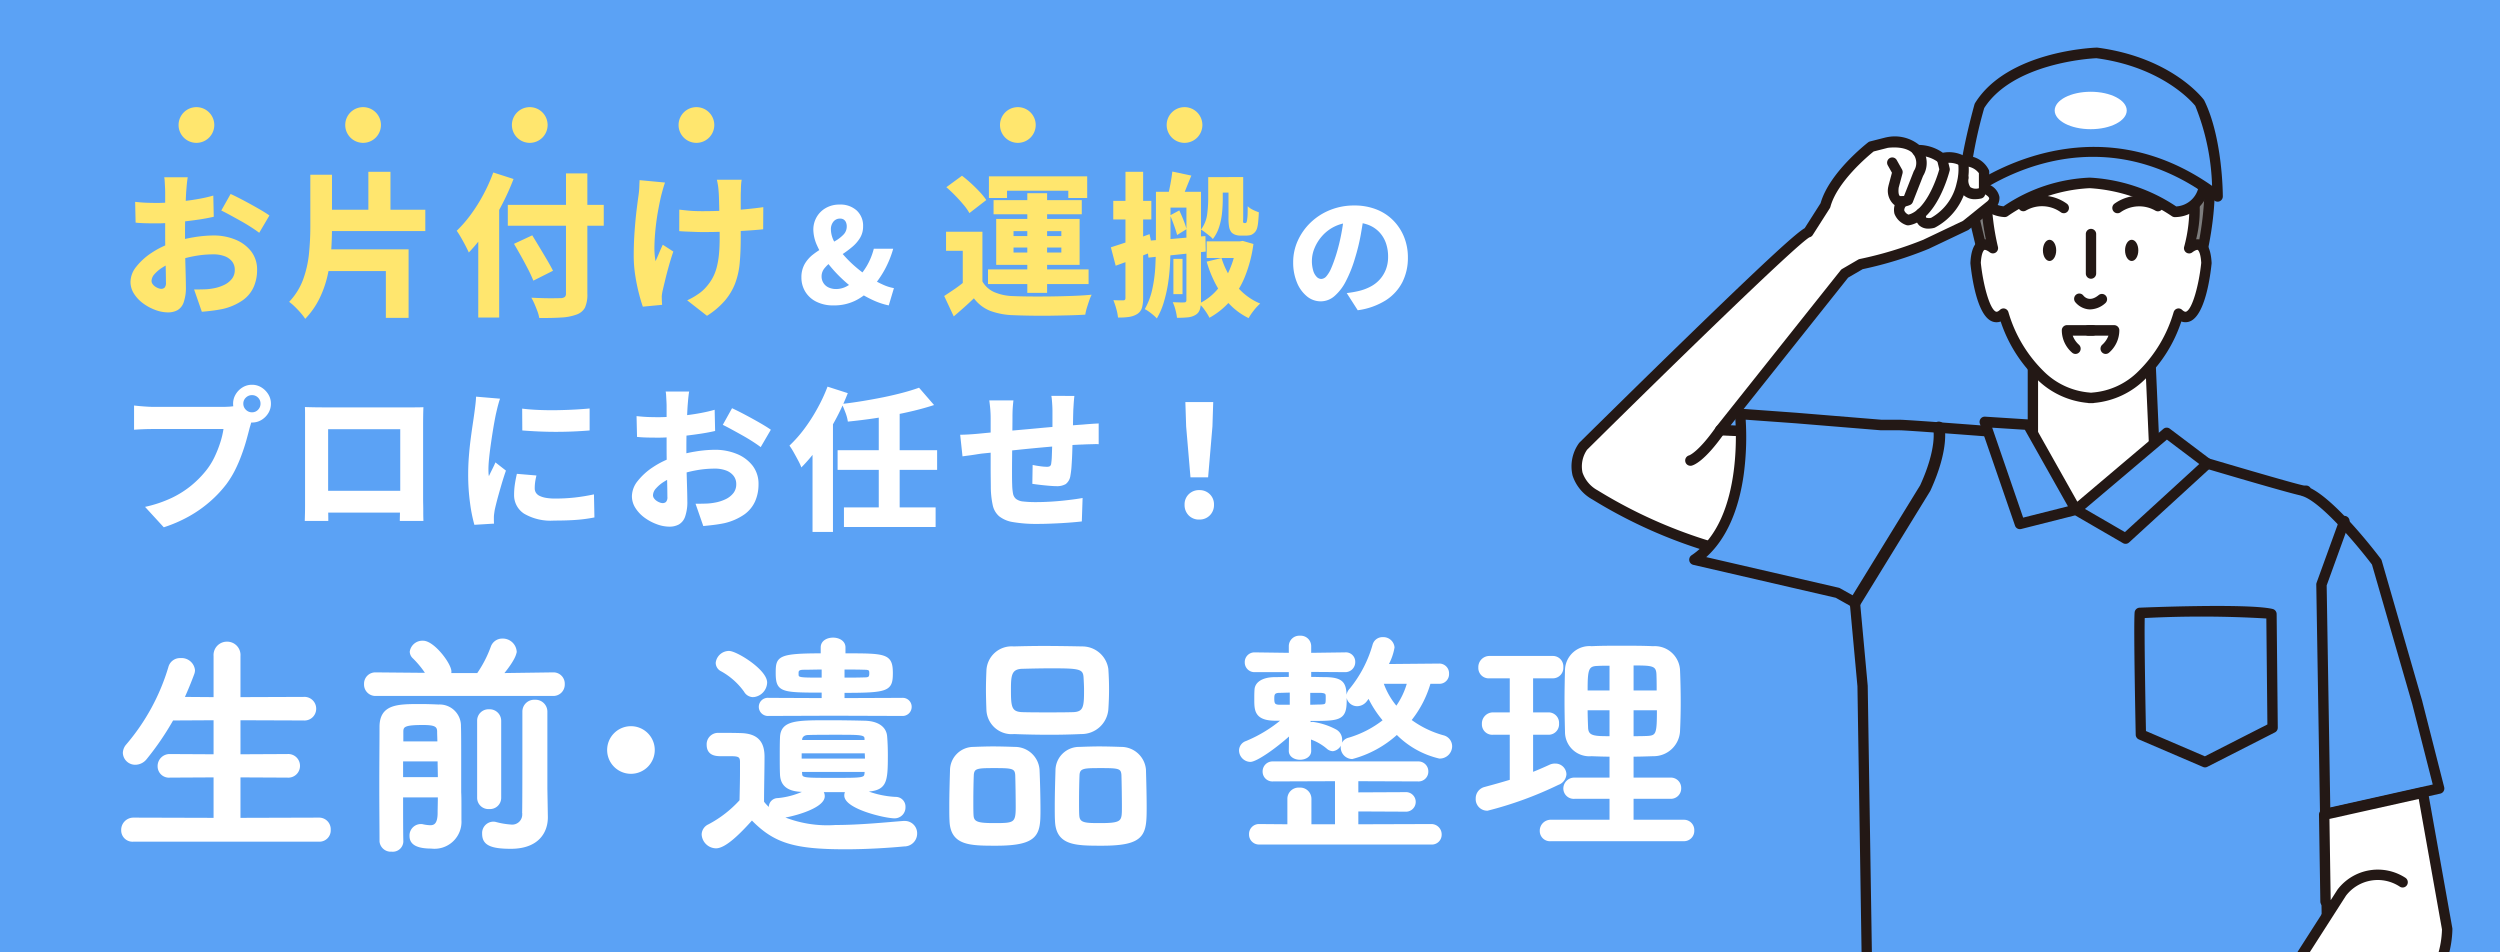 <svg xmlns="http://www.w3.org/2000/svg" width="210" height="80"><defs><clipPath id="a"><path data-name="Rectangle 18880" transform="translate(878 9207)" fill="#f5f5f5" d="M0 0h78v76H0z"/></clipPath></defs><g data-name="Group 36175"><path data-name="Path 116803" d="M0 0h210v80H0z" fill="#5ba2f5"/><path data-name="Path 116804" d="M26.78 70.6a.848.848 0 00.9-.9.875.875 0 00-.9-.92l-6.68.02v-3.6l4.04.02a.884.884 0 00.96-.88.888.888 0 00-.96-.9l-4.04.02V60.4l5.4.02a.884.884 0 00.96-.88.888.888 0 00-.96-.9l-5.4.02V55.1a1.02 1.02 0 00-1.02-1.1 1.023 1.023 0 00-1.04 1.1v3.56l-2.66-.02q.45-.99.84-2.04a.886.886 0 00.06-.3 1.035 1.035 0 00-1.12-.92.907.907 0 00-.92.68 17.933 17.933 0 01-3.56 6.54 1.021 1.021 0 00-.26.64.936.936 0 00.96.9 1.133 1.133 0 00.88-.46 23.441 23.441 0 002.22-3.26l3.56-.02v3.06l-3.76-.02a.909.909 0 00-.94.92.852.852 0 00.94.86l3.76-.02v3.6l-6.82-.02a.929.929 0 00-.94.96.852.852 0 00.94.86zm19.66-12.24a.859.859 0 00.9-.9.849.849 0 00-.88-.88h-.02l-4.28.06c1.14-1.38 1.14-1.84 1.14-1.94a1.075 1.075 0 00-1.1-.96.917.917 0 00-.88.62 9.893 9.893 0 01-1.18 2.28h-2.36a.851.851 0 00.04-.22c0-.64-1.42-2.5-2.28-2.5a.976.976 0 00-1.02.82.673.673 0 00.2.46 7.834 7.834 0 011.16 1.42l-4.3-.04h-.02a.849.849 0 00-.88.88.859.859 0 00.9.9zm-.56 7.88v-6.46a.9.9 0 00-.96-.9.891.891 0 00-.94.9v2.2c0 2.34 0 5.58-.02 6.32a.945.945 0 01-1.06 1.06 6.582 6.582 0 01-1.28-.22.82.82 0 00-.22-.02.857.857 0 00-.8.92c0 .82.56 1.16 2.3 1.16 2.34 0 3.02-1.38 3.02-2.54v-.04zm-5.7.8a.847.847 0 00.92.82.841.841 0 00.9-.82v-6.48a.87.87 0 00-.92-.88.854.854 0 00-.9.88zm-6.4 3.64c-.02-.8-.02-2.24-.02-3.8h3.12c0 .56-.02 1.06-.02 1.48-.02.86-.32 1.06-.72 1.06a3.514 3.514 0 01-.62-.08.554.554 0 00-.18-.02.858.858 0 00-.84.9c0 .4.18.96 1.72.96a2.167 2.167 0 002.44-2.3v-1.16c0-.4 0-.82-.02-1.18v-2.72c0-1.2 0-2.42-.02-2.8a1.691 1.691 0 00-1.78-1.74c-.44-.02-.96-.04-1.5-.04-1.92 0-3.36 0-3.36 1.82 0 1.2-.02 3.1-.02 4.94 0 1.86.02 3.66.02 4.68a.849.849 0 00.92.76.787.787 0 00.88-.74zm0-8.3v-.92c0-.5.22-.66 1.74-.66 1 0 1.3.14 1.3.66 0 .26.02.58.02.92zm3.08 1.48c0 .5.02 1 .02 1.52h-3.12v-1.52z" fill="#fff" stroke="#fff" stroke-width=".2"/><path data-name="Path 116805" d="M15.772 14.892q-.026.117-.052.338t-.045.455l-.033.4q-.026.415-.042.848t-.032.877q-.013.449-.02.9t-.006.89q0 .533.006 1.189t.022 1.305q.02.65.032 1.176t.013.8a3.734 3.734 0 01-.188 1.33 1.212 1.212 0 01-.527.659 1.648 1.648 0 01-.793.182 3.057 3.057 0 01-1.047-.2 4.173 4.173 0 01-1.026-.548 2.99 2.99 0 01-.773-.813 1.827 1.827 0 01-.3-1 2.081 2.081 0 01.489-1.28 5.369 5.369 0 011.287-1.164 7.24 7.24 0 011.736-.845 10.068 10.068 0 011.8-.461 10.5 10.5 0 011.644-.15 4.781 4.781 0 011.846.344 3.2 3.2 0 011.333.988 2.5 2.5 0 01.5 1.58 3.516 3.516 0 01-.28 1.4 2.73 2.73 0 01-.91 1.118 4.864 4.864 0 01-1.706.745q-.458.091-.894.145t-.851.089l-.65-1.872q.442 0 .858-.013a4.526 4.526 0 00.737-.078 3.439 3.439 0 00.93-.293 1.813 1.813 0 00.65-.513 1.178 1.178 0 00.241-.741 1.119 1.119 0 00-.221-.709 1.43 1.43 0 00-.63-.448 2.665 2.665 0 00-.97-.156 8.733 8.733 0 00-1.651.162 9.626 9.626 0 00-1.6.448 5.181 5.181 0 00-.995.487 3.025 3.025 0 00-.683.572.891.891 0 00-.241.565.444.444 0 00.085.254.841.841 0 00.214.214 1.175 1.175 0 00.273.143.742.742 0 00.247.052.414.414 0 00.273-.1.575.575 0 00.117-.436q0-.325-.013-.981t-.033-1.471q-.019-.819-.019-1.612V16.1q0-.143-.013-.384t-.026-.474a2.353 2.353 0 00-.039-.351zm3.6 1.4q.507.234 1.131.566t1.2.663q.579.332.929.578l-.858 1.456q-.234-.182-.643-.448t-.884-.533q-.474-.266-.917-.507t-.741-.384zm-8.021.663q.585.065 1.034.078t.8.013q.507 0 1.124-.046t1.255-.123q.636-.077 1.248-.191t1.105-.26l.039 1.781q-.559.13-1.2.227t-1.289.166q-.644.072-1.222.117t-1.008.045q-.676 0-1.092-.013t-.754-.049zm15.626.663h8.749v1.794h-8.748zm3.965-3.185H32.8v3.9h-1.857zm-4.875.247h1.82v4.42q0 .988-.072 2.015a13.307 13.307 0 01-.3 2.028 8.9 8.9 0 01-.676 1.924 6.8 6.8 0 01-1.2 1.716 4.71 4.71 0 00-.377-.494q-.234-.269-.494-.523a4.06 4.06 0 00-.481-.41 5.475 5.475 0 001.183-1.9 8.967 8.967 0 00.487-2.171q.11-1.125.111-2.19zm.871 6.266h7.384V26.7h-1.91v-3.93h-5.473zm15.718-3.74h8.06v1.755h-8.06zm4.888-2.639h1.794v10.088a2.677 2.677 0 01-.2 1.183 1.263 1.263 0 01-.708.585 4.306 4.306 0 01-1.274.247q-.78.052-1.859.039a3.042 3.042 0 00-.149-.552q-.113-.306-.248-.618a5.069 5.069 0 00-.266-.533q.494.026 1 .039t.91.007q.4-.007.546-.007a.617.617 0 00.351-.1.376.376 0 00.1-.305zm-4.368 5.915l1.534-.715q.286.468.611 1.008t.631 1.059q.306.52.5.91l-1.652.832a10.1 10.1 0 00-.429-.936q-.273-.533-.592-1.105t-.603-1.053zm-3-2.158l1.742-1.742.013.026V26.67h-1.758zm1.261-3.835l1.7.546A20.509 20.509 0 0142.11 17.3a20.139 20.139 0 01-1.3 2.145 14.3 14.3 0 01-1.43 1.765q-.091-.208-.273-.559t-.384-.7q-.2-.345-.358-.566a10.531 10.531 0 001.19-1.372 13.758 13.758 0 001.059-1.69 14.109 14.109 0 00.82-1.834zM62.3 15.1a4.294 4.294 0 00-.052.475q-.013.24-.013.462-.013.182-.013.566v3.373q0 1.157-.085 2.093a6.546 6.546 0 01-.377 1.716 4.993 4.993 0 01-.86 1.455 6.642 6.642 0 01-1.514 1.287l-1.664-1.3a5.613 5.613 0 00.851-.475 3.407 3.407 0 00.735-.631 4.141 4.141 0 00.546-.767 3.946 3.946 0 00.351-.9 6.966 6.966 0 00.189-1.105q.058-.611.058-1.391 0-.377-.007-.923t-.02-1.131q-.013-.585-.026-1.085t-.039-.786a4.441 4.441 0 00-.059-.514q-.045-.266-.084-.423zm-5.24 2.509q.338.039.65.072t.631.045q.319.013.656.013.845 0 1.794-.039t1.826-.123q.877-.085 1.5-.175l-.011 1.858q-.6.065-1.443.117t-1.781.084q-.936.033-1.833.033-.273 0-.611-.013l-.682-.026q-.345-.013-.7-.039zm-1.2-2.275q-.091.26-.182.585t-.143.533q-.117.494-.247 1.2t-.215 1.489q-.084.78-.1 1.508a6.462 6.462 0 00.091 1.287q.13-.273.292-.663t.319-.715l.884.572q-.2.585-.37 1.19t-.299 1.139q-.13.533-.221.923a3.2 3.2 0 00-.065.351 1.253 1.253 0 00-.013.3q0 .1.007.26t.02.312L54 25.76q-.143-.39-.325-1.086a15.513 15.513 0 01-.312-1.527 10.52 10.52 0 01-.13-1.625q0-1.079.071-2.067t.169-1.8q.1-.813.175-1.332.039-.286.052-.6t.026-.591z" fill="#ffe66e"/><path data-name="Path 116806" d="M82.523 19.468v4.849h-1.651v-3.25h-1.404v-1.6zm0 4.173a2.136 2.136 0 001 .9 4.332 4.332 0 001.6.331q.6.026 1.43.033T88.3 24.9q.917-.013 1.807-.045t1.593-.1a3.536 3.536 0 00-.208.494q-.1.3-.2.617a4.838 4.838 0 00-.13.565q-.624.039-1.417.058t-1.625.032q-.839.007-1.625-.007t-1.385-.039a6.069 6.069 0 01-1.937-.364 3.188 3.188 0 01-1.365-1.053q-.377.364-.793.735t-.9.786l-.803-1.716q.4-.26.858-.572t.858-.65zm-3.029-7.917l1.313-.962q.377.286.767.644t.728.721a5.5 5.5 0 01.546.676L81.431 17.9a4.43 4.43 0 00-.494-.7q-.325-.39-.7-.773t-.743-.703zm6.8.507h1.663V24.6h-1.664zm-1.158 4.563v.416h4.017v-.416zm0-1.378v.416h4.017v-.416zm-1.456-1.027h7.007v3.861H83.68zm-.611-3.575h8.255v1.82h-1.586v-.611H84.59v.611h-1.521zm.39 2h7.41V18h-7.41zm-.468 5.813h8.45v1.235h-8.45zm15.483-8.216l1.6.338q-.247.585-.481 1.177t-.443 1.007l-1.092-.333q.13-.468.247-1.085t.169-1.104zM97.1 16.114h1.222v4.537q0 .689-.039 1.5a16.37 16.37 0 01-.162 1.632 11.661 11.661 0 01-.356 1.587 6.032 6.032 0 01-.591 1.378 3.017 3.017 0 00-.286-.273q-.182-.156-.384-.3a2.193 2.193 0 00-.344-.207 5.93 5.93 0 00.631-1.67 11.652 11.652 0 00.253-1.872q.052-.956.052-1.775zm.611 0h2.587v1.326h-2.591zm1.95 0h1.222v9.113a2.635 2.635 0 01-.091.754.814.814 0 01-.364.468 1.514 1.514 0 01-.65.208 9.029 9.029 0 01-.91.039 4.446 4.446 0 00-.128-.657 3.6 3.6 0 00-.227-.656q.312.013.591.02a3.106 3.106 0 00.384-.003q.169 0 .169-.195zm-1.369 1.976l.767-.416q.182.377.358.826a6.95 6.95 0 01.253.747l-.793.494q-.078-.312-.247-.786t-.338-.865zm.273 3.653h.767v2.964h-.767zm-2.275-1.508q.637-.052 1.443-.111t1.71-.143q.9-.084 1.813-.149l.026 1.3q-1.261.143-2.528.273l-2.281.234zm5.2-5.356h1.222v1.859q0 .52-.059 1.125a5.789 5.789 0 01-.24 1.183 3.294 3.294 0 01-.533 1.033 1.769 1.769 0 00-.286-.273q-.195-.156-.384-.3a2.731 2.731 0 00-.331-.221 2.66 2.66 0 00.52-1.274 10.16 10.16 0 00.091-1.3zm.637 0h1.69v1.3h-1.69zm-.767 5.395h3.029v1.4h-3.029zm2.522 0h.26l.247-.039.9.26a11.409 11.409 0 01-.715 2.743 7.392 7.392 0 01-1.245 2.054 6.376 6.376 0 01-1.735 1.4 4.39 4.39 0 00-.384-.627 3.351 3.351 0 00-.487-.565 4.637 4.637 0 001.489-1.131 6.471 6.471 0 001.073-1.71 8.316 8.316 0 00.6-2.151zm-1.274 1.4a6.912 6.912 0 001.222 2.3 5.1 5.1 0 002.028 1.526 3.906 3.906 0 00-.533.572 4.825 4.825 0 00-.442.65 5.652 5.652 0 01-2.183-1.885 9.893 9.893 0 01-1.339-2.86zm.585-6.8h1.235v3.38q0 .169-.006.28a.364.364 0 00.006.136q.026.065.078.065h.1q.065 0 .078-.039a.22.22 0 00.046-.091 1.116 1.116 0 00.032-.2 3.269 3.269 0 00.038-.425q.007-.28.007-.657a1.6 1.6 0 00.435.3 4.128 4.128 0 00.5.208q-.013.377-.052.767a3.2 3.2 0 01-.091.559.969.969 0 01-.143.293.859.859 0 01-.234.214.587.587 0 01-.26.1 1.75 1.75 0 01-.286.026h-.507a1.227 1.227 0 01-.39-.065.852.852 0 01-.338-.208 1.082 1.082 0 01-.189-.416 4.173 4.173 0 01-.058-.845zm-9.88 5.9q.624-.2 1.489-.488t1.761-.618l.3 1.456q-.793.312-1.605.624t-1.541.572zm.2-3.9h3.2v1.56h-3.2zm1.027-2.444h1.482v10.602a2.875 2.875 0 01-.1.832.942.942 0 01-.384.507 1.794 1.794 0 01-.676.247 5.156 5.156 0 01-.949.052 4.117 4.117 0 00-.143-.722 6.3 6.3 0 00-.247-.734q.26.013.507.013h.338q.169 0 .169-.195z" fill="#ffe66e"/><path data-name="Path 116807" d="M114.589 17.954q-.121.836-.289 1.782a16.7 16.7 0 01-.478 1.947 10.638 10.638 0 01-.762 1.925 4.113 4.113 0 01-.96 1.26 1.761 1.761 0 01-1.149.445 1.821 1.821 0 01-1.18-.429 2.9 2.9 0 01-.836-1.177 4.354 4.354 0 01-.308-1.672 4.356 4.356 0 01.391-1.826 4.925 4.925 0 011.082-1.523 5.084 5.084 0 011.629-1.045 5.331 5.331 0 012.024-.38 5.012 5.012 0 011.864.33 4.062 4.062 0 011.419.929 4.212 4.212 0 01.908 1.391 4.55 4.55 0 01.319 1.716 4.506 4.506 0 01-.463 2.073 3.962 3.962 0 01-1.4 1.529 5.916 5.916 0 01-2.35.832l-.924-1.441q.341-.044.583-.088t.473-.1a4.126 4.126 0 00.974-.374 2.762 2.762 0 00.765-.605 2.742 2.742 0 00.5-.836 2.9 2.9 0 00.179-1.044 3.416 3.416 0 00-.19-1.173 2.581 2.581 0 00-.561-.913 2.482 2.482 0 00-.9-.594 3.346 3.346 0 00-1.229-.213 3.58 3.58 0 00-1.529.308 3.376 3.376 0 00-1.1.8 3.572 3.572 0 00-.665 1.045 2.8 2.8 0 00-.226 1.048 2.849 2.849 0 00.11.852 1.237 1.237 0 00.292.523.544.544 0 00.379.176.6.6 0 00.44-.231 2.547 2.547 0 00.407-.687q.2-.457.418-1.149a16.012 16.012 0 00.418-1.689 17.4 17.4 0 00.253-1.776z" fill="#fff"/><path data-name="Path 116808" d="M20.439 33.906a.7.7 0 00.215.514.7.7 0 00.514.214.679.679 0 00.507-.214.712.712 0 00.208-.514.69.69 0 00-.208-.507.69.69 0 00-.507-.208.712.712 0 00-.514.208.679.679 0 00-.215.507zm-.858 0a1.5 1.5 0 01.219-.786 1.7 1.7 0 01.572-.578 1.49 1.49 0 01.8-.221 1.467 1.467 0 01.786.221 1.758 1.758 0 01.578.578 1.467 1.467 0 01.221.786 1.49 1.49 0 01-.221.8 1.7 1.7 0 01-.578.572 1.5 1.5 0 01-.786.214 1.524 1.524 0 01-.8-.214 1.643 1.643 0 01-.572-.573 1.524 1.524 0 01-.219-.799zm1.7 1.079a3.112 3.112 0 00-.169.474q-.078.279-.143.488-.117.468-.28 1.053t-.4 1.222a11.949 11.949 0 01-.546 1.268 8.123 8.123 0 01-.734 1.19 10.015 10.015 0 01-1.372 1.455 10.412 10.412 0 01-1.755 1.235 11.691 11.691 0 01-2.125.923l-1.573-1.716a10.394 10.394 0 002.256-.761 8.16 8.16 0 001.638-1.04 8.549 8.549 0 001.215-1.228 5.843 5.843 0 00.722-1.148 9.567 9.567 0 00.485-1.218 7.225 7.225 0 00.273-1.144h-5.887q-.468 0-.917.019t-.708.043v-2.038q.208.026.5.052t.6.045q.312.019.52.019h5.881q.208 0 .514-.019a3.74 3.74 0 00.591-.085zm4.329-.793q.39.013.773.02t.656.007h7.8q.351 0 .728-.013-.013.3-.019.656t-.007.67v6.357q0 .195.007.507t.006.618q0 .306.007.52t.007.227h-1.986l.007-.325q.007-.312.019-.736.013-.423.013-.812v-5.837h-6.058v6.416q0 .318.007.6t.007.481v.212H25.6l.006-.208.013-.5q.006-.305.006-.618v-7.579q.001-.377-.012-.663zm8.71 7.033v1.833h-7.745v-1.833zm9.542-6.9q.624.078 1.378.11t1.541.02q.787-.013 1.5-.052t1.248-.091v1.846q-.611.052-1.339.084t-1.476.033q-.747 0-1.475-.033t-1.365-.084zm1.2 5.616q-.078.325-.111.565a3.736 3.736 0 00-.033.5.7.7 0 00.1.384.764.764 0 00.312.266 1.991 1.991 0 00.527.163 4.361 4.361 0 00.773.059 14.985 14.985 0 001.638-.085q.767-.084 1.625-.266l.039 1.937a12.151 12.151 0 01-1.45.2q-.813.065-1.944.065a4.406 4.406 0 01-2.522-.585 1.852 1.852 0 01-.832-1.6 5.876 5.876 0 01.059-.819q.058-.416.175-.923zm-3.056-6.451q-.052.13-.124.384t-.13.5l-.085.364q-.052.234-.13.656t-.163.962q-.085.539-.163 1.1t-.13 1.079q-.052.513-.052.891 0 .117.007.286a1.632 1.632 0 00.032.286q.091-.2.182-.384t.189-.383q.1-.2.176-.39l.884.689q-.2.572-.383 1.2t-.331 1.17q-.143.546-.221.9-.026.143-.052.338a2.42 2.42 0 00-.026.286v.26q0 .156.013.3l-1.651.1a12.832 12.832 0 01-.358-1.784 17.459 17.459 0 01-.163-2.464q0-.741.059-1.5t.149-1.449q.091-.7.176-1.261t.136-.942q.039-.286.084-.657t.059-.708zm15.886-.6q-.026.117-.052.338t-.046.455l-.033.4q-.026.416-.045.845t-.033.877q-.013.449-.02.9t-.007.89q0 .533.007 1.189t.026 1.307q.02.65.033 1.176t.013.8a3.734 3.734 0 01-.187 1.333 1.212 1.212 0 01-.527.657 1.648 1.648 0 01-.793.182 3.057 3.057 0 01-1.047-.2 4.173 4.173 0 01-1.027-.546 2.99 2.99 0 01-.773-.813 1.827 1.827 0 01-.3-1 2.081 2.081 0 01.488-1.28 5.369 5.369 0 011.287-1.163 7.24 7.24 0 011.736-.845 10.068 10.068 0 011.8-.461 10.5 10.5 0 011.645-.149 4.781 4.781 0 011.846.344 3.2 3.2 0 011.333.988 2.5 2.5 0 01.5 1.58 3.516 3.516 0 01-.279 1.4 2.73 2.73 0 01-.91 1.118 4.864 4.864 0 01-1.709.741q-.455.091-.891.143t-.851.091l-.65-1.872q.442 0 .858-.013a4.526 4.526 0 00.741-.078 3.439 3.439 0 00.93-.293 1.813 1.813 0 00.65-.513 1.178 1.178 0 00.24-.741 1.119 1.119 0 00-.227-.709 1.43 1.43 0 00-.631-.448 2.665 2.665 0 00-.962-.156 8.732 8.732 0 00-1.651.162 9.626 9.626 0 00-1.6.448 5.181 5.181 0 00-.994.487 3.025 3.025 0 00-.682.572.891.891 0 00-.247.566.444.444 0 00.084.254.841.841 0 00.215.214 1.175 1.175 0 00.273.143.742.742 0 00.247.052.414.414 0 00.273-.1.575.575 0 00.117-.436q0-.325-.013-.981t-.032-1.475q-.02-.819-.02-1.612V34.1q0-.143-.013-.384t-.026-.474a2.353 2.353 0 00-.039-.351zm3.6 1.4q.507.234 1.131.566t1.2.663q.578.332.929.578l-.852 1.462q-.234-.182-.643-.448t-.884-.533q-.475-.266-.917-.507t-.741-.384zm-8.021.663q.585.065 1.034.078t.8.013q.507 0 1.124-.046t1.255-.123q.637-.078 1.248-.195t1.1-.26l.039 1.781q-.559.13-1.2.227t-1.285.172q-.643.072-1.222.117t-1.007.045q-.676 0-1.092-.013t-.754-.049zM77.2 32.567l1.261 1.456q-.793.26-1.677.474t-1.826.39q-.943.175-1.885.306t-1.853.221a3.419 3.419 0 00-.2-.748q-.163-.436-.306-.734.871-.1 1.762-.247t1.742-.319q.851-.175 1.612-.377t1.37-.422zm-6.841 5.252h8.359v1.651h-8.359zm.533 4.8h7.7v1.648h-7.7zm2.925-8.008h1.755v8.538h-1.755zM68.253 36.3l1.69-1.677.026.026v10.034h-1.716zm1.261-3.822l1.7.546a19.733 19.733 0 01-1.066 2.295 20.987 20.987 0 01-1.346 2.164 13.943 13.943 0 01-1.488 1.781 4.45 4.45 0 00-.26-.566q-.182-.344-.383-.7a5.339 5.339 0 00-.358-.566 10.915 10.915 0 001.235-1.391 14.456 14.456 0 001.1-1.71 13.933 13.933 0 00.866-1.855zm20.735.78q-.013.091-.032.305t-.033.449q-.013.234-.026.416-.013.442-.02.832t-.013.741q-.007.351-.02.689-.013.585-.032 1.222t-.059 1.176a7.27 7.27 0 01-.1.865 1.076 1.076 0 01-.39.708 1.474 1.474 0 01-.793.176q-.221 0-.611-.033t-.773-.078q-.384-.045-.631-.085l.026-1.586q.3.065.65.111a4.506 4.506 0 00.533.045.525.525 0 00.267-.052.313.313 0 00.11-.234 5.166 5.166 0 00.052-.6q.013-.357.026-.786t.026-.871V34.5q0-.169-.013-.41t-.033-.474a3.412 3.412 0 00-.046-.364zm-5.122.377q-.039.351-.059.669t-.02.774q0 .325-.007.9t-.013 1.241l-.013 1.352q-.006.682-.005 1.237 0 .559.013.9a4.536 4.536 0 00.072.754.76.76 0 00.254.449 1.163 1.163 0 00.6.214 9.113 9.113 0 001.1.052q.611 0 1.326-.046T89.768 42q.676-.078 1.17-.169l-.065 1.969q-.429.052-1.066.1t-1.326.075q-.689.033-1.3.033a11.516 11.516 0 01-2.081-.151 2.493 2.493 0 01-1.176-.494 1.7 1.7 0 01-.533-.923 7.421 7.421 0 01-.162-1.45q0-.273-.007-.747t-.007-1.066v-4q0-.442-.033-.819t-.082-.725zm-4.472 2.884q.273 0 .721-.026t.981-.078q.39-.039 1.151-.11t1.729-.156q.969-.084 2.015-.182t2.015-.175q.969-.078 1.71-.13.273-.026.637-.052t.676-.039v1.742a2.944 2.944 0 00-.364-.006l-.513.013q-.266.007-.449.019-.494.013-1.215.065t-1.549.122q-.825.072-1.683.156t-1.638.169q-.78.084-1.41.149l-.994.1q-.195.026-.52.078t-.631.091q-.306.039-.474.065zM100 40.094l-.364-4.277-.066-2.041h2.34l-.065 2.041-.364 4.277zm.74 3.549a1.193 1.193 0 01-.891-.351 1.227 1.227 0 01-.344-.9 1.177 1.177 0 01.351-.878 1.211 1.211 0 01.884-.345 1.211 1.211 0 01.884.345 1.177 1.177 0 01.351.878 1.215 1.215 0 01-.351.9 1.2 1.2 0 01-.884.351z" fill="#fff"/><path data-name="Path 116809" d="M70.025 25.654a3.116 3.116 0 01-1.48-.324 2.242 2.242 0 01-.918-.858 2.261 2.261 0 01-.308-1.15 2.245 2.245 0 01.27-1.138 2.76 2.76 0 01.711-.809 6.9 6.9 0 01.924-.605q.484-.264.918-.517a3.139 3.139 0 00.71-.545.969.969 0 00.275-.687.847.847 0 00-.066-.347.534.534 0 00-.187-.231.556.556 0 00-.319-.082.694.694 0 00-.539.247 1 1 0 00-.22.688 2.22 2.22 0 00.3 1.039 5.927 5.927 0 00.792 1.117 10.13 10.13 0 001.1 1.067 10.43 10.43 0 001.232.891 8.26 8.26 0 00.984.517 3.728 3.728 0 00.885.275l-.433 1.452a5.96 5.96 0 01-1.249-.407 9.188 9.188 0 01-1.27-.693 11.427 11.427 0 01-1.446-1.171 11.315 11.315 0 01-1.221-1.359 6.9 6.9 0 01-.842-1.414 3.323 3.323 0 01-.308-1.31 2.1 2.1 0 01.27-1.05 2.054 2.054 0 01.765-.77 2.256 2.256 0 011.165-.296 2.029 2.029 0 011.446.5 1.732 1.732 0 01.534 1.326 1.832 1.832 0 01-.253.968 3.068 3.068 0 01-.649.753 8.5 8.5 0 01-.841.627q-.446.291-.842.572a3.209 3.209 0 00-.649.594 1.071 1.071 0 00-.253.688 1.03 1.03 0 00.154.556 1 1 0 00.434.379 1.5 1.5 0 00.643.132 1.882 1.882 0 00.875-.226 3.734 3.734 0 00.841-.611 5.6 5.6 0 00.858-1.116 5.552 5.552 0 00.582-1.435h1.63a8.5 8.5 0 01-.721 1.771 8.4 8.4 0 01-1.127 1.584 4.411 4.411 0 01-1.353 1.017 4.027 4.027 0 01-1.804.391z" fill="#fff"/><path data-name="Path 116810" d="M75.78 60.04a.662.662 0 00.7-.66.651.651 0 00-.7-.66l-4.94.02v-.64c3.74 0 4.06-.12 4.06-1.56 0-1.56-.52-1.56-3.98-1.56v-.6c0-.48-.48-.72-.94-.72-.48 0-.94.24-.94.72v.6c-3.66 0-3.78.24-3.78 1.54 0 1.54.38 1.56 3.86 1.56v.66l-4.56-.02a.657.657 0 00-.72.66.668.668 0 00.72.66l5.46-.02zm-12.52-1.58a1.168 1.168 0 001.08-1.12c0-1.02-2.5-2.56-3.1-2.56a1.024 1.024 0 00-1.02.9.7.7 0 00.4.62 5.972 5.972 0 011.96 1.74.79.79 0 00.68.42zm7.88 7.98a.658.658 0 00-.12.38c0 1.04 3.34 1.82 4.12 1.82a.813.813 0 00.82-.84.716.716 0 00-.74-.76 8.071 8.071 0 01-2.7-.62c1.88-.06 1.96-.6 1.96-2.98 0-.56-.02-1.12-.06-1.58-.06-.74-.7-1.2-1.82-1.22-.8-.02-1.88-.04-2.9-.04-2.8 0-4.04 0-4.08 1.36-.02.48-.02 1.02-.02 1.56s0 1.06.02 1.54c.04.88.58 1.34 1.82 1.36h.36a6.706 6.706 0 01-2.46.72.655.655 0 00-.66.68 1.032 1.032 0 00.04.22 3.985 3.985 0 01-.64-.66c0-1.28.04-2.66.04-3.82 0-1.28-.6-1.84-1.88-1.88-.66-.02-1.22-.02-1.94-.02a.857.857 0 00-.84.9c0 .84.72.86 1.1.86h.78c.68 0 .92.06.92.58v.82c0 .76-.02 1.54-.04 2.44a9.572 9.572 0 01-2.68 2.08.857.857 0 00-.5.76 1.131 1.131 0 001.1 1.06c.78 0 2.02-1.26 3.02-2.38 1.88 1.94 3.52 2.46 7.86 2.46 1.82 0 3.66-.12 4.92-.24a.98.98 0 001-.98.934.934 0 00-.96-.96h-.1c-1.52.12-3.7.34-5.7.34a9.9 9.9 0 01-4.6-.78c.62-.02 3.6-.74 3.6-1.74a.7.7 0 00-.16-.44zm-.3-10.3c.62 0 1.22 0 1.78.02.44 0 .5.1.5.4 0 .34-.1.44-.48.44-.56.02-1.18.02-1.8.02zm-1.72.88c-2.14 0-2.14 0-2.14-.46 0-.18 0-.4.52-.4.46 0 1.02-.02 1.62-.02zm3.6 5.24h-5.44v-.16c.02-.24.22-.46.62-.46.66-.02 1.56-.02 2.46-.02 1.96 0 2.36 0 2.36.44zm.02.92c0 .22.02.42.02.64h-5.52v-.64zm-.02 1.78c-.04.48-.24.48-2.7.48-2.48 0-2.7 0-2.74-.42 0-.1-.02-.18-.02-.28h5.48zM93 59.6a23.968 23.968 0 000-3.4 2.108 2.108 0 00-2.08-1.8c-1.04-.02-2.18-.04-3.26-.04-.9 0-1.78.02-2.52.04a2.014 2.014 0 00-2.18 1.94c-.02.46-.04 1.02-.04 1.58s.02 1.16.04 1.72a2.018 2.018 0 002.22 1.92c1 .04 2.02.06 3.02.06.88 0 1.76-.02 2.62-.06A2.153 2.153 0 0093 59.6zm3.22 8.18c0-1.06-.04-2.4-.06-3.14a1.987 1.987 0 00-2-1.8c-.62-.02-1.22-.04-1.84-.04-.52 0-1.06.02-1.64.04a1.887 1.887 0 00-1.92 1.88c-.02.7-.06 1.96-.06 3.04 0 .44 0 .86.02 1.2.08 1.96 1.6 1.98 3.84 1.98 3.6 0 3.66-.88 3.66-3.16zm-8.92.28c0-1.1-.04-2.6-.08-3.42a1.968 1.968 0 00-1.98-1.8c-.62-.02-1.22-.04-1.84-.04-.52 0-1.06.02-1.62.04a1.878 1.878 0 00-1.88 1.88c-.02.7-.06 1.96-.06 3.04 0 .44 0 .86.02 1.2.08 1.96 1.6 1.98 3.8 1.98 3.52 0 3.64-.88 3.64-2.88zm2.86-8.14c-.68.02-1.42.02-2.14.02s-1.46 0-2.16-.02c-.98-.04-1.04-.54-1.04-1.94 0-1.18.02-1.86 1.02-1.9.78-.02 1.58-.04 2.36-.04 2.42 0 2.88.02 2.92.88.02.34.04.7.04 1.06 0 1.36-.04 1.9-1 1.94zm4.18 7.92c0 1.18-.04 1.4-1.88 1.4-1.28 0-1.86 0-1.9-.74-.02-.28-.02-.74-.02-1.24 0-.8.02-1.72.04-2.16.04-.68.5-.68 1.86-.68 1.5 0 1.82.02 1.86.68.02.58.04 1.9.04 2.74zm-8.92 0c0 1.36-.24 1.4-1.86 1.4-1.36 0-1.84-.08-1.88-.74-.02-.28-.02-.74-.02-1.24 0-.8.02-1.72.04-2.16.04-.66.4-.68 1.82-.68 1.46 0 1.82.02 1.86.68.02.58.04 1.9.04 2.74z" fill="#fff" stroke="#fff" stroke-width=".2"/><path data-name="Path 116811" d="M120.9 57.34a.707.707 0 00.72-.74.717.717 0 00-.74-.76l-4.38.04a4.558 4.558 0 00.54-1.5.84.84 0 00-.88-.76.759.759 0 00-.76.54 10.341 10.341 0 01-1.94 3.74.889.889 0 00-.26.6.8.8 0 00.82.72.931.931 0 00.7-.36c.08-.1.16-.22.26-.34a9.015 9.015 0 001.3 2 8.713 8.713 0 01-2.96 1.54.761.761 0 00-.6.72.883.883 0 00.86.88 9.015 9.015 0 003.76-2.06 7.331 7.331 0 003.58 2.02.942.942 0 00.96-.94.855.855 0 00-.66-.82 8.366 8.366 0 01-2.78-1.36 8.886 8.886 0 001.64-3.16zm-10.86 5.72l-.02-1.08a4.381 4.381 0 011.48.82.711.711 0 00.46.2.806.806 0 00.68-.86.873.873 0 00-.46-.78 5.73 5.73 0 00-1.9-.62.639.639 0 00-.28.06l-.02-.34c2.48 0 3.04 0 3.04-1.58 0-1.32-.06-1.86-1.6-1.9-.4 0-.88-.02-1.38-.02v-.62l2.92.02a.739.739 0 00.78-.76.689.689 0 00-.76-.7h-.02l-2.92.04v-.66a.781.781 0 00-.84-.78.781.781 0 00-.84.78v.66l-2.94-.04h-.02a.713.713 0 00-.74.74.714.714 0 00.76.72h2.94v.6c-.48 0-.96.02-1.34.02-.92.02-1.5.38-1.54.94-.02.28-.02.54-.02.8 0 .92 0 1.68 1.58 1.72h.76a11.583 11.583 0 01-3.1 1.9.746.746 0 00-.52.7.876.876 0 00.84.86c.48 0 2.04-1.06 3.36-2.26l-.02 1.42v.02c0 .42.42.64.84.64s.84-.22.84-.64zm10.18 7.78a.724.724 0 00.78-.74.767.767 0 00-.78-.78l-6.22.02v-1.28l4.04.02a.72.72 0 00.78-.72.72.72 0 00-.78-.72l-4.04.02v-1.14l5.1.02a.724.724 0 00.78-.74.735.735 0 00-.78-.74h-12.16a.735.735 0 00-.78.74.724.724 0 00.78.74l5.3-.02v3.82h-2.18v-2.26a.847.847 0 00-.92-.82.841.841 0 00-.9.82v2.26l-2.46-.02a.734.734 0 00-.76.76.734.734 0 00.76.76zm-1.92-13.5a6.47 6.47 0 01-1 2.1 6.4 6.4 0 01-1.2-2.1zm-7.4.76c.56.02.56.18.56.46 0 .64 0 .7-.56.72-.24 0-.56.02-.94.02v-1.2zm-2.46 1.2h-.92c-.5 0-.58-.16-.58-.62 0-.36.04-.58.56-.58.24 0 .56-.02.94-.02zm32.98 11.26a.765.765 0 00.8-.8.765.765 0 00-.8-.8h-4.3V67h3.18a.77.77 0 00.82-.8.766.766 0 00-.82-.78h-3.18v-1.96c.58 0 1.16-.02 1.74-.04a2.119 2.119 0 002.16-1.96c.04-.8.06-1.64.06-2.44 0-.94-.02-1.88-.06-2.78a2.029 2.029 0 00-2.16-1.86c-.88-.04-1.78-.04-2.64-.04-.88 0-1.72 0-2.52.04a1.959 1.959 0 00-2.14 1.88c-.02.8-.04 1.7-.04 2.6s.02 1.8.04 2.62a1.942 1.942 0 002.12 1.94c.52.02 1.06.04 1.62.04v1.96h-3.02a.82.82 0 00-.86.82.776.776 0 00.86.76h3.02v1.96h-5.02a.819.819 0 00-.84.84.758.758 0 00.84.76zm-14.5-4.98c-.72.22-1.44.42-2.18.62a.885.885 0 00-.68.88.87.87 0 00.88.92 30.977 30.977 0 005.92-2.16.918.918 0 00.62-.8.825.825 0 00-.84-.8.959.959 0 00-.46.1c-.48.22-.98.44-1.5.64v-3.36h1.4a.781.781 0 00.78-.84.781.781 0 00-.78-.84h-1.4v-3.06h1.76a.781.781 0 00.78-.84.781.781 0 00-.78-.84h-5.34a.836.836 0 00-.82.88.77.77 0 00.82.8h1.82v3.06h-1.52a.836.836 0 00-.82.88.77.77 0 00.82.8h1.52zm10.2-7.48v-2.3c1.62 0 2.08 0 2.12.82.02.48.02.98.02 1.48zm2.16 1.46c0 2.04-.04 2.32-.9 2.36-.4.02-.84.02-1.26.02v-2.38zm-3.98-1.46h-2.04c0-1.8.04-2.24.92-2.26.34-.02.72-.02 1.12-.02zm0 3.84c-1.36 0-1.96 0-2-.8-.02-.52-.04-1.06-.04-1.58h2.04z" fill="#fff" stroke="#fff" stroke-width=".2"/><g data-name="Mask Group 57" transform="translate(-747 -9203)" clip-path="url(#a)"><g data-name="Group 34226"><g data-name="Group 34209"><path data-name="Path 116619" d="M922.692 9235.083l-4.929-2.009v7.587l3.771 11.564 6.508-9.694-.421-9.458z" fill="#fff"/><path data-name="Path 116620" d="M921.534 9252.668a.405.405 0 01-.061 0 .436.436 0 01-.352-.3l-3.771-11.564a.453.453 0 01-.022-.14v-7.587a.447.447 0 01.191-.367.432.432 0 01.405-.044l4.768 1.944 4.768-1.944a.427.427 0 01.4.039.444.444 0 01.2.352l.421 9.458a.451.451 0 01-.075.27l-6.508 9.694a.432.432 0 01-.364.189zm-3.337-12.079l3.473 10.649 5.931-8.835-.386-8.687-4.361 1.778a.429.429 0 01-.323 0l-4.333-1.767z" fill="#231815"/></g><g data-name="Group 34213"><path data-name="Path 116621" d="M926.776 9209.412a7.9 7.9 0 00-8.224-.591 9.865 9.865 0 00-2.462 1.624 10.823 10.823 0 00-1.2 1.237c-.16.191-.313.394-.464.606a11.1 11.1 0 00-1.663 8.693l1.16 4.84 17.606.119s1.736-5.549.812-10.272c-.005-.001-1.165-6.374-5.565-6.256z" fill="#7d7d7d"/><path data-name="Path 116622" d="M931.524 9226.382l-17.606-.119a.437.437 0 01-.419-.338l-1.16-4.84a11.6 11.6 0 011.652-8.939.429.429 0 01.606-.108.449.449 0 01.106.617 10.721 10.721 0 00-1.513 8.245l1.074 4.478 16.94.114c.339-1.221 1.479-5.813.71-9.74-.012-.065-1.127-5.9-5.016-5.9h-.106a.41.41 0 01-.274-.09 7.4 7.4 0 00-7.759-.552l-.038.018a9.753 9.753 0 00-2.438 1.632.428.428 0 01-.613-.04.449.449 0 01.038-.625 10.575 10.575 0 012.66-1.775 8.228 8.228 0 018.546.548c1.909.007 3.523 1.151 4.675 3.317a12.641 12.641 0 011.175 3.3c.934 4.773-.753 10.256-.825 10.487a.436.436 0 01-.415.31z" fill="#231815"/><path data-name="Path 116623" d="M927.619 9213.762s3.811 5.619 3.71 6.829a26.682 26.682 0 01-.47 3.25c.532-.409 1.346-.7 1.451 1.242 0 0-.592 5.876-2.343 4.257a12.055 12.055 0 01-3.057 5.136 6.548 6.548 0 01-4.144 1.93v.014c-.053 0-.1-.006-.154-.007s-.1.007-.153.007v-.014a6.545 6.545 0 01-4.143-1.93 12.065 12.065 0 01-3.058-5.136c-1.749 1.619-2.343-4.257-2.343-4.257.1-1.947.92-1.651 1.45-1.242a23.608 23.608 0 01-.539-5.192l1.032-.208s12.46-4.066 12.761-4.678" fill="#fff"/><path data-name="Path 116624" d="M922.798 9236.862h-.191a.683.683 0 01-.248-.017 6.959 6.959 0 01-4.316-2.049 11.934 11.934 0 01-2.986-4.79 1 1 0 01-.714-.006c-1.291-.5-1.726-3.853-1.829-4.868a.468.468 0 010-.07c.056-1.033.316-1.646.8-1.873a.938.938 0 01.5-.083 18.413 18.413 0 01-.4-3.766.434.434 0 01.455-.421.44.44 0 01.413.464 20.344 20.344 0 00.548 4.369.446.446 0 01-.193.465.428.428 0 01-.495-.021c-.249-.192-.412-.226-.461-.2 0 0-.235.122-.292 1.083.189 1.819.742 3.89 1.271 4.1.083.033.2-.021.344-.157a.427.427 0 01.4-.1.437.437 0 01.3.289 11.429 11.429 0 002.937 4.948.345.345 0 01.028.028 6.165 6.165 0 003.848 1.787.371.371 0 01.066.009h.127a.341.341 0 01.066-.009 6.114 6.114 0 003.847-1.787l.028-.028a11.394 11.394 0 002.937-4.948.438.438 0 01.3-.289.429.429 0 01.4.1c.147.136.264.19.346.157.529-.207 1.082-2.277 1.27-4.1-.058-.962-.29-1.082-.293-1.084-.048-.022-.211.013-.461.205a.426.426 0 01-.495.02.446.446 0 01-.192-.465 12.41 12.41 0 00.432-3.769.446.446 0 01.341-.518.434.434 0 01.509.336 10.051 10.051 0 01-.27 3.3.929.929 0 01.5.083c.48.227.74.839.8 1.873a.436.436 0 010 .069c-.1 1.015-.536 4.364-1.828 4.868a1 1 0 01-.715.007 11.9 11.9 0 01-2.986 4.79 6.953 6.953 0 01-4.32 2.05.4.4 0 01-.128.018z" fill="#231815"/><g data-name="Group 34212" fill="#231815"><g data-name="Group 34210"><path data-name="Path 116625" d="M918.605 9224.03c0 .5.249.893.557.893s.558-.4.558-.893-.248-.889-.558-.889-.557.4-.557.889z"/><path data-name="Path 116626" d="M920.357 9220.911a.427.427 0 01-.265-.093 2.7 2.7 0 00-2.924-.126.431.431 0 01-.589-.179.447.447 0 01.175-.6 3.556 3.556 0 013.872.205.449.449 0 01.075.622.43.43 0 01-.344.171z"/></g><g data-name="Group 34211"><path data-name="Path 116627" d="M926.619 9224.03c0 .5-.247.893-.555.893s-.56-.4-.56-.893.25-.889.56-.889.555.4.555.889z"/><path data-name="Path 116628" d="M924.869 9220.912a.43.43 0 01-.343-.171.449.449 0 01.076-.622 3.552 3.552 0 013.871-.2.447.447 0 01.175.6.43.43 0 01-.59.179 2.723 2.723 0 00-2.922.125.427.427 0 01-.267.089z"/></g></g><path data-name="Path 116629" d="M922.579 9228.99a1.52 1.52 0 01-.182-.01 1.681 1.681 0 01-1.08-.608.449.449 0 01.077-.622.429.429 0 01.607.075c.117.145.553.569 1.287-.037a.43.43 0 01.611.066.449.449 0 01-.064.623 1.978 1.978 0 01-1.256.513z" fill="#231815"/><path data-name="Path 116630" d="M913.858 9219.088a.436.436 0 01-.419-.327.443.443 0 01.305-.543c11.771-3.263 14.046-5.719 14.068-5.743a.429.429 0 01.614-.032.449.449 0 01.031.625c-.1.108-2.471 2.674-14.485 6a.411.411 0 01-.114.02z" fill="#231815"/><path data-name="Path 116631" d="M930.718 9219.304a.433.433 0 01-.371-.212l-3.066-5.1a.448.448 0 01.143-.609.43.43 0 01.6.146l3.066 5.1a.448.448 0 01-.143.609.428.428 0 01-.229.066z" fill="#231815"/><path data-name="Path 116632" d="M915.346 9215.755a.444.444 0 01-.061-.881 23.437 23.437 0 007.906-3.079.43.43 0 01.6.139.448.448 0 01-.136.611 23.923 23.923 0 01-8.247 3.206.419.419 0 01-.062.004z" fill="#231815"/></g><path data-name="Path 116633" d="M921.341 9232.731a.427.427 0 01-.274-.1 2.488 2.488 0 01-.875-1.914.438.438 0 01.433-.406h2.155a.443.443 0 010 .886h-1.67a1.9 1.9 0 00.509.75.45.45 0 01.058.623.432.432 0 01-.336.161z" fill="#231815"/><path data-name="Path 116634" d="M923.878 9232.731a.43.43 0 01-.337-.162.449.449 0 01.06-.622 1.9 1.9 0 00.508-.749h-1.67a.443.443 0 010-.886h2.152a.438.438 0 01.433.406 2.488 2.488 0 01-.875 1.914.428.428 0 01-.271.099z" fill="#231815"/><g data-name="Group 34214"><path data-name="Path 116635" d="M903.01 9249.691l.8 1.633.362 2.772" fill="#6fa8db"/><path data-name="Path 116636" d="M904.173 9254.54a.437.437 0 01-.43-.385l-.352-2.7-.769-1.567a.447.447 0 01.195-.594.43.43 0 01.583.2l.8 1.633a.461.461 0 01.042.14l.362 2.772a.442.442 0 01-.373.5.414.414 0 01-.058.001z" fill="#231815"/></g><path data-name="Path 116637" d="M922.643 9226.415a.439.439 0 01-.434-.443v-3.292a.435.435 0 11.869 0v3.292a.439.439 0 01-.435.443z" fill="#231815"/><g data-name="Group 34218"><g data-name="Group 34217"><g data-name="Group 34215"><path data-name="Path 116638" d="M922.541 9215.653c-6.329-.105-9.584 3.036-9.584 3.036a2.7 2.7 0 002.442 2.105 13.508 13.508 0 017.143-2.427 14.135 14.135 0 017.143 2.427 2.5 2.5 0 002.441-2.105s-3.255-3.143-9.585-3.036z" fill="#5ba2f5"/><path data-name="Path 116639" d="M915.398 9221.234h-.032a3.08 3.08 0 01-2.838-2.475.448.448 0 01.13-.394c.138-.133 3.447-3.256 9.883-3.157 6.431-.1 9.745 3.024 9.883 3.157a.448.448 0 01.13.4 2.908 2.908 0 01-2.87 2.473.428.428 0 01-.239-.073 13.853 13.853 0 00-6.907-2.358 13.234 13.234 0 00-6.9 2.354.428.428 0 01-.24.073zm7.154-3.313a14.431 14.431 0 017.25 2.42 2.037 2.037 0 001.843-1.49 14.131 14.131 0 00-9.1-2.758h-.007a14.09 14.09 0 00-9.1 2.757 2.229 2.229 0 001.857 1.481 13.838 13.838 0 017.257-2.411z" fill="#231815"/></g><g data-name="Group 34216"><path data-name="Path 116640" d="M923.117 9207.443s-7.224.243-9.844 4.45c0 0-1.588 5.663-1.27 7.6 0 0 10.241-8.414 21.276 0 0 0 0-4.773-1.509-7.848 0 .005-2.54-3.393-8.653-4.202z" fill="#5ba2f5"/><path data-name="Path 116641" d="M933.279 9219.941a.428.428 0 01-.26-.088c-10.627-8.1-20.335-.344-20.743-.01a.427.427 0 01-.427.069.44.44 0 01-.274-.341c-.33-2.017 1.215-7.564 1.281-7.8a.466.466 0 01.051-.116c2.712-4.354 9.893-4.645 10.2-4.655a.431.431 0 01.07 0c6.221.823 8.835 4.233 8.943 4.378a.431.431 0 01.043.07c1.537 3.132 1.554 7.847 1.554 8.046a.444.444 0 01-.24.4.425.425 0 01-.198.047zm-19.605-7.863a37.158 37.158 0 00-1.275 6.591c2.429-1.645 11.124-6.558 20.416-.055a19.43 19.43 0 00-1.412-6.723c-.262-.323-2.786-3.261-8.3-4-.53.018-7.025.418-9.429 4.187z" fill="#231815"/></g></g><path data-name="Path 116642" d="M925.646 9212.28c0 .868-1.355 1.572-3.026 1.572s-3.026-.7-3.026-1.572 1.355-1.572 3.026-1.572 3.026.704 3.026 1.572z" fill="#fff"/></g><g data-name="Group 34220"><g data-name="Group 34219"><path data-name="Path 116643" d="M898.899 9222.498l1.432-2.245c.661-2.47 3.855-4.94 3.855-4.94l1.322-.337c1.983-.225 2.534.673 2.534.673.881-.225 2.093.673 2.093.673a2.31 2.31 0 011.762.225c1.432 0 1.762.9 1.762.9v1.347c1.542.673.551 1.459.551 1.459l-2.093 1.684-3.3 1.571a33.485 33.485 0 01-5.508 1.684l-1.349.786-10.465 13.152 7.51.34.167 11.054a40.455 40.455 0 01-18.19-5.952 2.736 2.736 0 01-1-4.082s18.311-18.127 18.917-17.992z" fill="#fff"/><path data-name="Path 116644" d="M899.171 9250.968h-.015a41.277 41.277 0 01-18.39-6.009 3.552 3.552 0 01-1.67-2.015 3.343 3.343 0 01.515-2.686.429.429 0 01.066-.083c.046-.045 4.633-4.585 9.235-9.05 7.059-6.848 9.007-8.561 9.681-8.959l1.337-2.1c.729-2.561 3.859-5 3.993-5.108a.43.43 0 01.157-.077l1.322-.337a.392.392 0 01.058-.01 3.266 3.266 0 012.749.64 3.58 3.58 0 011.991.657 2.747 2.747 0 011.806.273 2.113 2.113 0 012.061 1.184.445.445 0 01.028.155v1.072a1.428 1.428 0 01.857 1.028 1.25 1.25 0 01-.474 1.06l-2.09 1.682a.452.452 0 01-.086.054l-3.286 1.562a32.23 32.23 0 01-5.551 1.709l-1.222.712-9.867 12.4 6.648.3a.439.439 0 01.415.435l.167 11.054a.446.446 0 01-.13.323.431.431 0 01-.305.134zm-18.85-10.2a2.466 2.466 0 00-.39 1.926 2.7 2.7 0 001.246 1.481l.034.019a40.655 40.655 0 0017.518 5.856l-.153-10.158-7.1-.322a.436.436 0 01-.377-.261.449.449 0 01.059-.461l10.461-13.151a.437.437 0 01.122-.106l1.349-.786a.416.416 0 01.12-.047 31.234 31.234 0 005.38-1.632.374.374 0 01.04-.022l3.259-1.55 2.053-1.652c.055-.045.159-.171.148-.251s-.149-.257-.6-.454a.443.443 0 01-.263-.407v-1.243a1.441 1.441 0 00-1.328-.56.427.427 0 01-.211-.056 1.848 1.848 0 00-1.38-.2.431.431 0 01-.427-.049 2.762 2.762 0 00-1.732-.6.429.429 0 01-.474-.195s-.476-.645-2.089-.471l-1.2.307c-.457.368-3.069 2.547-3.631 4.649a.452.452 0 01-.055.125l-1.432 2.245a.433.433 0 01-.273.192c-1.116.628-11.724 10.959-18.673 17.837zm18.486-17.838zm0 0zm.212-.014" fill="#231815"/></g><path data-name="Path 116645" d="M912.91 9219.733a1.37 1.37 0 01-1-.37 1.819 1.819 0 01-.418-1.474.435.435 0 11.86.133.952.952 0 00.161.7.867.867 0 00.73.085.436.436 0 01.511.348.443.443 0 01-.341.521 2.543 2.543 0 01-.503.057z" fill="#231815"/><path data-name="Path 116646" d="M908.995 9222.205a1.124 1.124 0 01-.791-.279 1.108 1.108 0 01-.258-1.086.436.436 0 01.509-.348.443.443 0 01.341.521c-.036.186-.008.259 0 .265a.689.689 0 00.424.014 4.417 4.417 0 002.14-2.919 4.509 4.509 0 00.127-1.677.445.445 0 01.265-.565.433.433 0 01.555.27 5.092 5.092 0 01-.1 2.157 5.217 5.217 0 01-2.671 3.56.416.416 0 01-.062.023 1.9 1.9 0 01-.479.064z" fill="#231815"/><path data-name="Path 116647" d="M907.272 9221.931a.424.424 0 01-.138-.023 1.609 1.609 0 01-1-.954 1.434 1.434 0 01.353-1.314.43.43 0 01.611-.069.449.449 0 01.068.623c-.094.12-.245.345-.2.508a.665.665 0 00.345.326c1.374-.34 2.3-2.754 2.59-3.809l-.193-.787a.444.444 0 01.316-.537.434.434 0 01.527.322l.22.9a.448.448 0 010 .218c-.043.172-1.089 4.216-3.438 4.593a.4.4 0 01-.061.003z" fill="#231815"/><path data-name="Path 116648" d="M906.725 9220.372a1.084 1.084 0 01-.66-.205 1.56 1.56 0 01-.436-1.539.424.424 0 01.012-.061l.283-1.058-.352-.626a.448.448 0 01.162-.6.43.43 0 01.593.165l.441.786a.45.45 0 01.042.336l-.322 1.2c-.047.419.018.63.09.684a.5.5 0 00.364 0l.808-2.059a.445.445 0 01.056-.1 1.232 1.232 0 00-.106-1.371.449.449 0 01.076-.622.429.429 0 01.61.078 2.1 2.1 0 01.151 2.4l-.861 2.195a.439.439 0 01-.221.237 1.847 1.847 0 01-.73.16zm.547-.567z" fill="#231815"/></g><g data-name="Group 34221"><path data-name="Path 116649" d="M888.992 9241.682s.834-.17 2.5-2.551" fill="#fff"/><path data-name="Path 116650" d="M888.991 9242.125a.436.436 0 01-.426-.356.443.443 0 01.321-.516c.048-.017.812-.32 2.255-2.379a.43.43 0 01.606-.1.448.448 0 01.1.618c-1.683 2.4-2.6 2.694-2.771 2.728a.428.428 0 01-.085.005z" fill="#231815"/></g><path data-name="Path 116651" d="M950.046 9262.026l-3.408-11.807s-3.615-5.18-6.18-5.989h.066c-.455 0-11.815-3.4-11.815-3.4l-7.041 5.018-2.726-.463-1.748-5.916s-9.848-.77-10.62-.77h-1.542l-7.2-.591-4.673-.34s1 9.013-3.838 12.245l12.029 2.78 1.458.817.646 7.03.376 24.224.341 9.081h37.919l-1.771-2.474 2.246-3.719v-16.436l9.314-2.084z" fill="#5ba2f5"/><path data-name="Path 116652" d="M942.095 9294.39h-37.919a.438.438 0 01-.434-.426l-.341-9.081-.376-24.234-.623-6.762-1.2-.674-11.969-2.767a.439.439 0 01-.332-.353.447.447 0 01.189-.449c4.558-3.043 3.654-11.737 3.645-11.824a.448.448 0 01.118-.356.438.438 0 01.345-.135l4.673.34 7.183.589h1.525c.779 0 10.25.74 10.653.771a.437.437 0 01.383.314l1.67 5.652 2.284.388 6.9-4.915a.422.422 0 01.371-.062c4.4 1.317 11.127 3.3 11.71 3.38h.168a.433.433 0 01.375.219c2.223 1.114 5.5 5.42 5.9 5.944a.446.446 0 01.072.144l3.408 11.807v.014l1.838 7.207a.451.451 0 01-.05.343.434.434 0 01-.277.2l-8.973 2.007v16.081a.449.449 0 01-.064.232l-2.093 3.466 1.6 2.234a.449.449 0 01.036.462.434.434 0 01-.395.244zm-37.5-.886h36.645l-1.267-1.77a.45.45 0 01-.019-.493l2.182-3.612v-16.313a.441.441 0 01.341-.433l8.873-1.985-1.722-6.755-3.383-11.721c-1.151-1.519-4.308-5.331-5.9-5.766a.407.407 0 01-.079-.031c-1.458-.328-8.237-2.341-11.478-3.311l-6.87 4.9a.428.428 0 01-.32.074l-2.726-.463a.437.437 0 01-.345-.309l-1.662-5.625c-3.473-.271-9.709-.746-10.289-.746h-1.577l-7.2-.591-4.162-.3a23.532 23.532 0 01-.149 4.492c-.42 3.147-1.507 5.561-3.164 7.051l11.124 2.571a.436.436 0 01.113.044l1.458.816a.445.445 0 01.224.347l.646 7.03.378 24.259z" fill="#231815"/><path data-name="Path 116653" d="M942.683 9294.39a.438.438 0 01-.434-.435l-.682-41.846a.453.453 0 01.027-.161l1.931-5.325a.434.434 0 01.558-.262.445.445 0 01.257.569l-1.9 5.247.68 41.763a.439.439 0 01-.427.45z" fill="#231815"/><path data-name="Path 116654" d="M932.225 9267.461a.432.432 0 01-.169-.035l-5.39-2.313a.443.443 0 01-.266-.4c-.008-.371-.188-9.095-.093-10.261a.438.438 0 01.415-.406c.373-.015 9.161-.382 11.182.108a.442.442 0 01.334.427l.095 9.54a.444.444 0 01-.24.4l-5.674 2.891a.428.428 0 01-.194.049zm-4.961-3.053l4.945 2.122 5.252-2.676-.089-8.9a91.737 91.737 0 00-10.215-.038c-.044 1.83.076 8.074.104 9.492z" fill="#231815"/><path data-name="Path 116655" d="M902.813 9254.104a.474.474 0 01-.256-.075.5.5 0 01-.153-.678l5.891-9.589c1.456-3.191 1.1-4.714 1.095-4.729a.5.5 0 01.341-.6.479.479 0 01.59.336c.021.074.485 1.839-1.163 5.437a.473.473 0 01-.028.053l-5.907 9.614a.482.482 0 01-.41.231zm5.907-10.107z" fill="#231815"/><g data-name="Group 34222"><path data-name="Path 116656" d="M942.342 9278.725l-.113-7.293 8.291-1.849 2.045 11.46a8.556 8.556 0 01-1.421 4.518l-8.461 8.389h-9.2l10.223-15.974a3.8 3.8 0 015.111-.868" fill="#fff"/><path data-name="Path 116657" d="M942.682 9294.389h-9.2a.432.432 0 01-.382-.232.449.449 0 01.018-.453l9.309-14.546a.373.373 0 01-.085.008.438.438 0 01-.434-.435l-.113-7.293a.441.441 0 01.342-.44l8.292-1.852a.431.431 0 01.334.064.444.444 0 01.187.289l2.045 11.46a.465.465 0 01.007.084 8.93 8.93 0 01-1.515 4.788.391.391 0 01-.038.042l-8.461 8.389a.43.43 0 01-.306.127zm-8.4-.886h8.222l8.314-8.243a8.062 8.062 0 001.309-4.186l-1.954-10.959-7.5 1.676.106 6.828.566-.885.027-.037a4.255 4.255 0 015.685-.961.448.448 0 01.129.613.429.429 0 01-.6.131 3.36 3.36 0 00-4.524.758z" fill="#231815"/></g><g data-name="Group 34225"><g data-name="Group 34224"><g data-name="Group 34223"><path data-name="Path 116658" d="M921.375 9245.819l4.174 2.42 6.875-6.294-3.42-2.58-7.629 6.454-4.022-7.146-3.635-.232 2.953 8.566z" fill="#5ba2f5"/><path data-name="Path 116659" d="M925.549 9248.682a.424.424 0 01-.215-.058l-4.023-2.333-4.535 1.146a.433.433 0 01-.515-.283l-2.953-8.566a.449.449 0 01.064-.414.437.437 0 01.373-.175l3.635.232a.434.434 0 01.35.222l3.765 6.689 7.231-6.118a.429.429 0 01.536-.015l3.42 2.58a.449.449 0 01.032.686l-6.875 6.294a.431.431 0 01-.29.113zm-3.413-2.931l3.356 1.945 6.246-5.718-2.718-2.051zm-7.791-6.825l2.6 7.555 3.762-.95-3.62-6.43z" fill="#231815"/></g></g></g></g></g><path data-name="Path 116812" d="M53 61a2 2 0 11-2 2 2 2 0 012-2z" fill="#fff"/><path data-name="Path 116813" d="M16.5 9a1.5 1.5 0 11-1.5 1.5A1.5 1.5 0 0116.5 9z" fill="#ffe66e"/><path data-name="Path 116814" d="M30.5 9a1.5 1.5 0 11-1.5 1.5A1.5 1.5 0 0130.5 9z" fill="#ffe66e"/><path data-name="Path 116815" d="M44.5 9a1.5 1.5 0 11-1.5 1.5A1.5 1.5 0 0144.5 9z" fill="#ffe66e"/><path data-name="Path 116816" d="M58.5 9a1.5 1.5 0 11-1.5 1.5A1.5 1.5 0 0158.5 9z" fill="#ffe66e"/><path data-name="Path 116817" d="M85.5 9a1.5 1.5 0 11-1.5 1.5A1.5 1.5 0 0185.5 9z" fill="#ffe66e"/><path data-name="Path 116818" d="M99.5 9a1.5 1.5 0 11-1.5 1.5A1.5 1.5 0 0199.5 9z" fill="#ffe66e"/></g></svg>